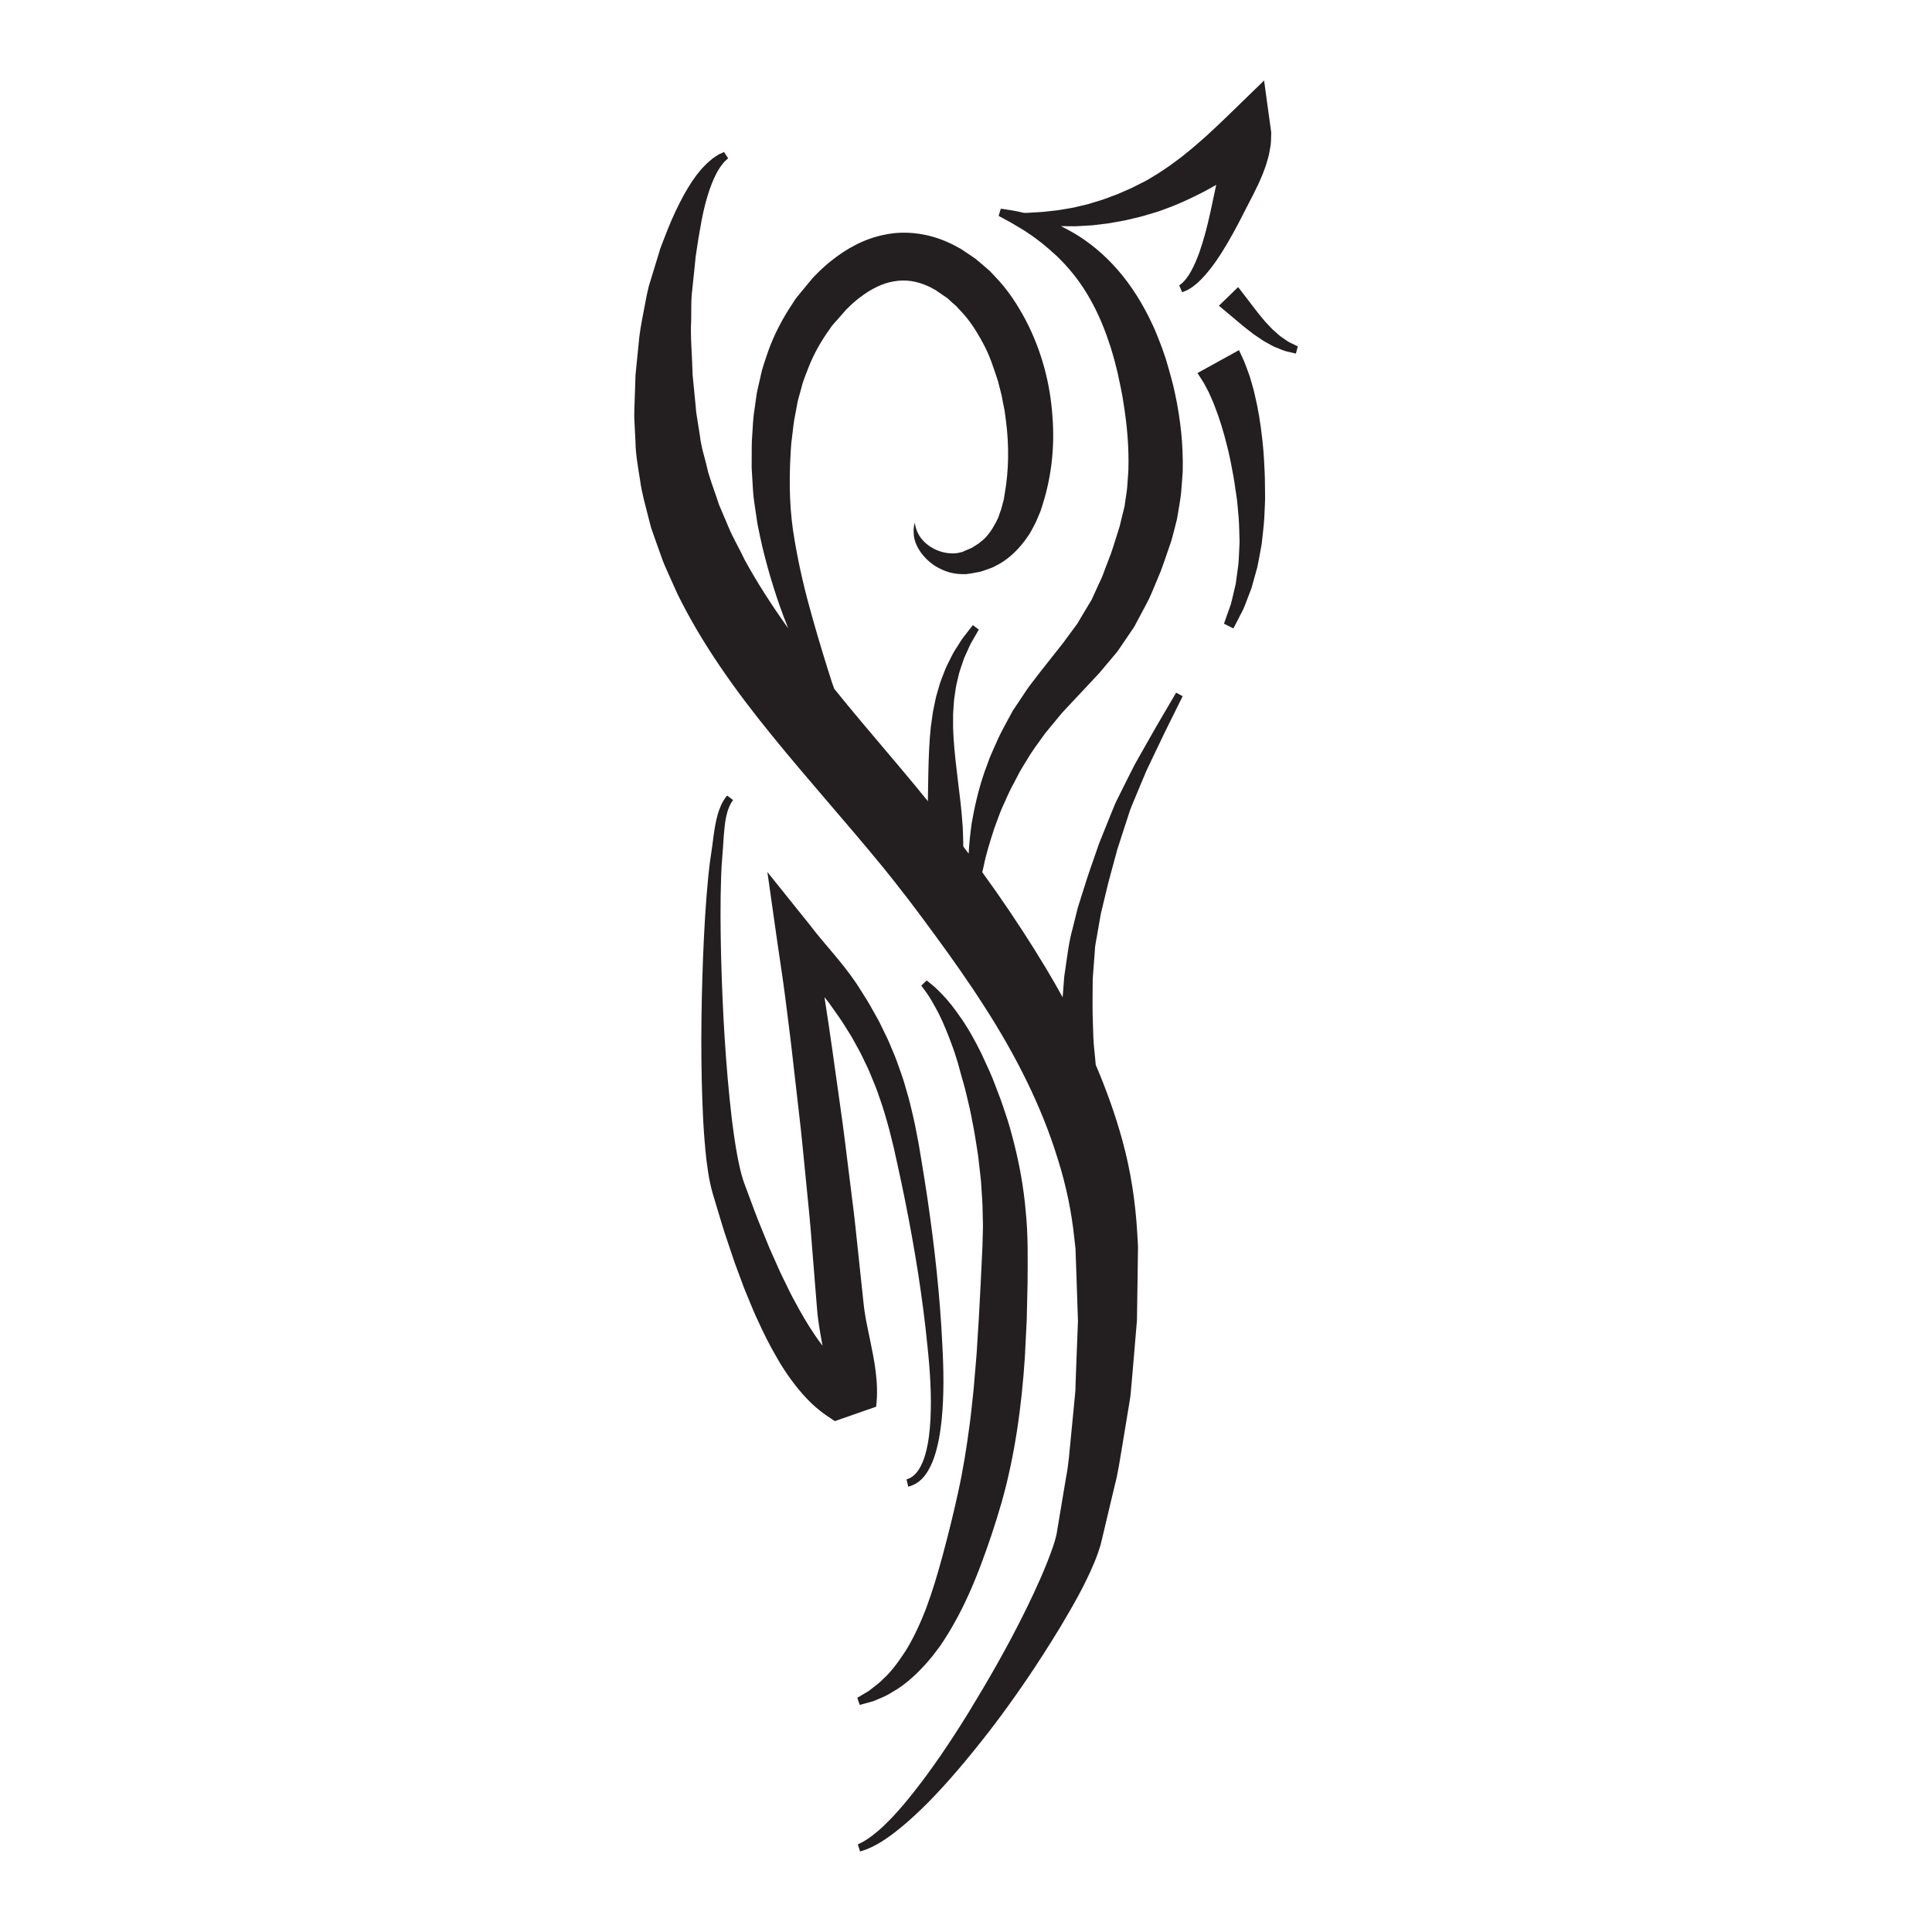 <?xml version="1.0" encoding="utf-8"?>
<!-- Designed by Vexels.com - 2016 All Rights Reserved - https://vexels.com/terms-and-conditions/  -->

<svg version="1.1" id="Capa_1" xmlns="http://www.w3.org/2000/svg" xmlns:xlink="http://www.w3.org/1999/xlink" x="0px" y="0px"
	 width="1200px" height="1200px" viewBox="0 0 1200 1200" enable-background="new 0 0 1200 1200" xml:space="preserve">
<g>
	<g>
		<g>
			<g>
				<path fill="#231F20" d="M432.488,256.74C432.488,256.73,432.486,256.73,432.488,256.74v0.019
					C432.488,256.75,432.488,256.75,432.488,256.74z"/>
				<path fill="#231F20" d="M746.403,173.192c3.309-3.444,6.193-7.17,8.89-10.984c5.289-7.652,9.814-15.688,14.048-23.76
					l6.143-11.925c2.022-3.859,4.135-8.002,6.157-12.301c0.96-2.256,2.012-4.38,2.896-6.786c0.895-2.39,1.834-4.728,2.538-7.407
					c0.362-1.316,0.771-2.582,1.086-3.966l0.786-4.33c0.631-2.775,0.501-6.31,0.633-9.502l-0.003-0.009L785.152,50l-22.21,21.562
					c-4.662,4.53-9.339,8.956-14.059,13.25c-4.729,4.244-9.538,8.34-14.459,12.228c-2.496,1.853-4.968,3.811-7.509,5.605
					c-2.557,1.709-5.152,3.571-7.706,5.177c-2.599,1.515-4.97,3.105-7.802,4.633l-8.568,4.32l-8.731,3.82l-8.907,3.322l-9.099,2.793
					l-9.298,2.223l-9.49,1.618l-9.646,1.072l-9.723,0.578l-1.856,0.031c-3.485-0.864-6.483-1.442-8.774-1.759
					c-3.726-0.609-5.714-0.827-5.714-0.827l-1.32,4.439c0,0,1.705,1.003,4.903,2.685c1.597,0.845,3.568,1.861,5.758,3.287
					c2.198,1.387,4.835,2.707,7.508,4.661c5.527,3.557,11.706,8.508,18.118,14.493c6.345,6.094,12.68,13.562,18.18,22.575
					c5.529,8.985,10.329,19.43,14.146,31.091c1.087,2.902,1.809,5.787,2.688,8.702c0.872,2.803,1.662,6.563,2.546,9.851
					c1.268,5.917,2.874,12.883,3.782,19.492c2.157,13.404,3.379,27.276,2.943,41.109c-0.235,3.431-0.473,6.873-0.709,10.324
					c-0.285,3.396-0.932,6.383-1.321,9.62l-0.324,2.388l-0.688,2.816l-1.396,5.654l-0.674,2.839l-0.258,1.08l-0.076,0.249
					l-0.209,0.66l-1.663,5.289c-1.137,3.512-2.153,7.105-3.382,10.551l-3.885,10.181c-0.642,1.672-1.229,3.463-1.915,5.036
					l-2.122,4.539c-1.386,3.047-2.768,6.089-4.143,9.118c-1.97,3.286-3.93,6.559-5.88,9.817l-2.897,4.888l-0.163,0.279l-0.087,0.116
					l-0.788,1.063l-1.564,2.125c-2.085,2.839-4.161,5.659-6.219,8.459c-2.258,2.86-4.5,5.699-6.722,8.517
					c-4.309,5.425-9.347,11.808-13.771,17.647c-2.269,2.966-3.972,5.822-5.95,8.688c-0.955,1.429-1.903,2.849-2.848,4.259
					l-1.407,2.106l-0.353,0.522c-0.658,0.94-0.229,0.349-0.396,0.596l-0.079,0.146l-0.16,0.299l-0.635,1.17
					c-3.35,6.258-6.797,12.18-9.362,18.326c-1.34,3.039-2.773,5.958-3.946,8.933c-1.104,2.994-2.189,5.932-3.252,8.813
					c-4.052,11.577-6.382,22.564-8.094,32.259c-0.973,6.926-1.585,13.182-1.871,18.801c-5.469-7.284-10.926-14.547-16.487-21.558
					c-22.645-28.725-46.188-54.935-67.01-80.837c-0.528-1.491-1.079-2.927-1.582-4.473c-3.773-11.808-8.018-25.592-12.139-40.296
					c-4.208-14.783-8.096-30.786-10.921-47.719c-3.007-17.03-3.549-34.618-2.463-53.229c0.169-2.388,0.236-4.931,0.492-7.219
					c0.274-2.243,0.554-4.502,0.831-6.764c0.311-2.261,0.473-4.529,0.858-6.803l1.285-6.841c0.478-2.26,0.74-4.609,1.386-6.825
					l1.858-6.664c1.034-4.54,2.897-8.716,4.523-12.997c3.351-8.521,7.911-16.423,13.212-23.781c1.153-1.972,2.807-3.571,4.295-5.293
					l4.517-5.127l1.114-1.293l0.14-0.163c0.025-0.023,0.017-0.019,0.029-0.032l0.209-0.198l0.695-0.674l2.796-2.69
					c1.662-1.354,2.956-2.648,4.78-3.951c6.818-5.261,14.187-8.963,21.341-10.052c7.144-1.267,14.195-0.128,21.184,3.091
					c0.882,0.326,1.732,0.851,2.596,1.32l1.292,0.696l0.633,0.339l6.222,4.276c0.487,0.349,1.11,0.728,1.485,1.058l1.003,0.954
					l2.025,1.853l2.068,1.794l2.109,2.302c5.876,5.903,10.509,13.181,14.494,20.654c4.147,7.437,6.717,15.667,9.345,23.615
					c0.941,4.11,2.282,8.078,2.885,12.188c0.406,2.028,0.811,4.055,1.209,6.062c0.275,2.031,0.552,4.05,0.822,6.053
					c2.127,16.071,1.75,31.616-0.675,45.336l-0.422,2.571l-0.106,0.641l-0.051,0.322l-0.025,0.164
					c-0.042,0.163,0.298-0.904,0.131-0.373l-0.366,1.384c-0.488,1.817-0.972,3.613-1.449,5.389c-0.5,1.267-0.925,2.56-1.341,3.87
					c-0.396,1.312-1.185,2.586-1.734,3.889c-2.625,4.927-5.586,9.429-9.605,12.34c-0.868,0.94-1.984,1.474-3.005,2.152
					c-1.063,0.602-2.008,1.445-3.147,1.885c-1.139,0.479-2.256,0.95-3.351,1.411l-0.826,0.37l-0.412,0.187l-0.207,0.094
					l-0.104,0.047c0.826-0.122,0.157-0.014,0.307-0.031l-2.018,0.514c-3.315,0.959-7.984,0.665-11.564-0.416
					c-7.547-2.16-12.453-7.149-14.463-11.196c-0.578-1.008-0.954-1.967-1.201-2.825c-0.319-0.855-0.52-1.601-0.607-2.215
					c-0.241-1.249-0.366-1.895-0.366-1.895c0.173,0.003-1.123,2.49-0.559,7.757c0.399,5.239,4.18,13.113,12.991,19.045
					c4.552,2.767,9.928,5.226,17.518,5.21l2.084-0.009c0.935-0.14,1.877-0.285,2.829-0.429c1.642-0.29,3.312-0.583,5.016-0.886
					c1.722-0.289,3.369-1.059,5.12-1.618c1.722-0.644,3.564-1.157,5.193-2.185c7.021-3.34,13.291-9.126,18.361-15.942
					c1.187-1.771,2.536-3.414,3.611-5.42c1.086-1.994,2.182-4.041,3.22-6.153c0.73-1.734,1.473-3.489,2.221-5.262l0.552-1.325
					l0.651-2.029l0.955-3.046c5.082-16.383,7.315-34.867,5.729-54.178c-1.353-19.316-6.378-39.586-16.401-58.952
					c-5.089-9.611-11.175-19.168-19.333-27.521l-2.989-3.196l-3.603-3.146l-3.66-3.097l-1.845-1.532
					c-0.598-0.47-1.065-0.737-1.607-1.117l-6.299-4.231l-0.396-0.267l-1.012-0.632l-0.256-0.14l-1.029-0.552l-2.063-1.099
					c-1.383-0.728-2.732-1.487-4.232-2.076c-11.479-5.261-25.635-7.597-38.801-4.927c-13.235,2.446-24.649,8.96-33.98,16.479
					c-2.347,1.771-4.76,4.108-7.007,6.134l-2.732,2.753l-0.683,0.688l-0.342,0.344c0.011-0.013-0.623,0.633-0.441,0.461
					l-0.177,0.208l-1.395,1.659l-5.524,6.682c-1.808,2.246-3.755,4.375-5.196,6.896c-6.449,9.558-11.831,19.774-15.581,30.352
					c-1.782,5.308-3.747,10.56-4.771,15.931l-1.831,7.983c-0.625,2.649-0.83,5.307-1.259,7.945c-0.372,2.646-0.743,5.281-1.11,7.903
					c-0.33,2.631-0.419,5.312-0.609,7.952c-0.165,2.644-0.331,5.275-0.495,7.896c-0.129,2.587-0.056,4.919-0.095,7.379
					c-0.012,2.423-0.022,4.842-0.032,7.246c-0.063,2.975,0.233,5.186,0.338,7.799c0.371,5.008,0.43,10.019,1.165,14.858
					c0.714,4.837,1.417,9.624,2.111,14.354c0.901,4.665,1.97,9.227,2.931,13.742c4.31,17.892,9.528,34.348,15.348,48.931
					c0.262,0.708,0.537,1.354,0.801,2.061c-10.203-14.317-19.424-28.543-27.158-42.795c-3.104-6.636-6.895-12.942-9.645-19.47
					c-1.384-3.263-2.763-6.505-4.125-9.719l-2.038-4.812l-1.633-4.872c-2.125-6.428-4.765-12.919-5.957-18.887
					c-1.425-6.157-3.412-11.595-4.262-18.945c-0.543-3.443-1.083-6.849-1.616-10.221l-0.397-2.522l-0.197-1.258l-0.102-0.624
					c0.021,0.281,0.035,0.453,0.046,0.588c0,0.009,0,0.006,0.001,0.025v-0.009c0.041,0.537,0.006,0.073-0.001-0.02l-0.025-0.274
					c-0.145-1.61-0.285-3.21-0.428-4.801c-0.625-6.388-1.232-12.621-1.824-18.702c-0.283-11.997-1.5-23.922-0.896-34.111
					c0.131-5.271-0.083-10.253,0.291-15.406c0.556-5.284,1.091-10.38,1.604-15.27c0.254-2.447,0.496-4.848,0.733-7.188l0.092-0.877
					c-0.263,1.085-0.055,0.174-0.104,0.362l0.034-0.216l0.069-0.435l0.257-1.718c0.165-1.125,0.33-2.243,0.493-3.345
					c0.657-4.385,1.308-8.516,2.031-12.382c2.534-15.597,6.292-27.209,10.012-34.316c0.865-1.872,1.919-3.2,2.706-4.546
					c0.879-1.059,1.503-2.049,2.216-2.853c1.66-1.562,2.517-2.37,2.517-2.37l-2.568-3.851c0,0-1.07,0.487-3.145,1.433
					c-1.056,0.573-2.451,1.531-4.053,2.676c-1.329,1.193-3.113,2.514-4.685,4.262c-6.916,6.736-14.003,18.645-20.798,34.146
					c-1.666,3.896-3.283,8.019-4.936,12.312c-0.406,1.068-0.82,2.145-1.238,3.237l-0.615,1.632l-0.154,0.412l-0.072,0.208
					c-0.085,0.326,0.077-0.443-0.211,0.786l-0.259,0.845c-0.691,2.256-1.399,4.553-2.125,6.903c-1.432,4.71-2.921,9.603-4.47,14.683
					c-1.341,5.261-2.287,11.238-3.49,17.196c-1.168,6.021-2.312,12.349-2.797,18.502c-0.625,6.27-1.266,12.721-1.925,19.343
					c-0.215,6.604-0.441,13.38-0.667,20.314c-0.043,1.746-0.085,3.49-0.131,5.254c0.096,1.997,0.191,4.004,0.288,6.025
					c0.174,3.409,0.348,6.858,0.524,10.34c0.016,6.586,1.503,14.983,2.792,23.054c1.082,8.382,3.384,15.852,5.336,23.868
					c0.521,1.979,1.043,3.974,1.567,5.977c0.676,1.934,1.356,3.879,2.037,5.831c1.388,3.906,2.789,7.839,4.202,11.809
					c1.309,4.032,3.148,7.792,4.829,11.694c1.74,3.87,3.495,7.765,5.262,11.689c15.112,30.835,35.786,59.797,58.271,87.417
					c22.479,27.73,46.512,54.443,69.114,82.033c5.644,6.896,11.047,13.898,16.484,20.901l8.305,11.034l8.008,10.876
					c10.709,14.575,21.105,29.352,30.727,44.431c19.372,30.089,35.342,61.726,45.32,94.273c5.153,16.223,8.58,32.699,10.283,49.146
					l0.688,6.157l0.043,0.384c-0.034-1.38,0-0.142-0.005-0.341l0.028,0.83l0.061,1.674l0.116,3.343
					c0.156,4.446,0.312,8.883,0.468,13.303c0.294,8.822,0.584,17.584,0.875,26.279c-0.323,8.321-0.647,16.569-0.965,24.743
					c-0.154,4.101-0.305,8.179-0.454,12.229l-0.188,6.084c-0.123,2.027-0.379,4.07-0.56,6.104
					c-0.786,8.137-1.568,16.186-2.338,24.139c-0.79,7.959-1.339,15.877-2.859,23.512c-1.284,7.688-2.55,15.273-3.8,22.742
					c-0.622,3.742-1.236,7.459-1.854,11.143l-0.114,0.691l-0.057,0.344c-0.127,0.523,0.11-0.326,0.055-0.108l-0.34,1.385
					l-0.671,2.702c-0.474,1.437-0.726,2.613-1.327,4.283c-4.472,12.912-10.452,26.041-16.405,38.236
					c-12.004,24.564-24.814,46.414-36.477,65.498c-11.751,19.041-22.876,35.108-32.771,47.659
					c-9.788,12.638-18.495,21.706-25.032,26.888c-3.242,2.626-5.912,4.322-7.746,5.312c-1.869,0.919-2.834,1.393-2.834,1.393
					l1.406,4.411c0,0,1.188-0.388,3.496-1.144c2.259-0.842,5.49-2.324,9.387-4.681c7.772-4.743,17.963-13.106,29.621-24.86
					c11.641-11.788,24.622-27.038,38.653-45.188c13.961-18.215,28.646-39.478,43.367-63.797
					c7.279-12.285,14.767-24.951,21.073-40.078c0.796-1.815,1.628-4.258,2.413-6.381l0.893-2.777l0.433-1.36l0.461-1.879
					c0.904-3.787,1.813-7.615,2.731-11.472c1.832-7.721,3.692-15.563,5.58-23.516c2.119-7.928,3.269-16.113,4.658-24.383
					c1.371-8.283,2.756-16.664,4.157-25.136c0.334-2.127,0.736-4.233,1.015-6.393l0.602-6.564c0.381-4.395,0.763-8.807,1.144-13.245
					c0.751-8.888,1.511-17.863,2.272-26.919c0.134-8.713,0.27-17.502,0.405-26.35c0.06-4.422,0.12-8.861,0.181-13.313l0.044-3.343
					l0.023-1.67l0.014-0.834c-0.011-0.481,0.031,0.479-0.024-1.184l-0.023-0.451l-0.43-7.207
					c-1.088-19.252-4.039-38.69-9.225-57.535c-4.403-16.049-10.055-31.707-16.559-46.961c-0.029-0.412-0.089-0.817-0.11-1.229
					c-0.361-4.729-1.111-9.84-1.377-15.885c-0.133-6.109-0.491-12.666-0.491-19.755c0.024-3.547,0.051-7.196,0.073-10.926
					l0.019-2.817l0.012-1.414l0.004-0.709l0.003-0.357v-0.176c-0.013,0.133-0.015,0.172-0.021,0.246
					c0.142-1.894,0.286-3.81,0.429-5.732c0.292-3.908,0.587-7.876,0.889-11.891c0.118-4.159,1.152-7.677,1.716-11.59
					c0.676-3.849,1.355-7.729,2.04-11.627c0.958-3.978,1.918-7.974,2.882-11.972c1.813-7.982,4.154-16.042,6.258-23.948l0.804-2.966
					l0.197-0.74c-0.002-0.004,0.152-0.506,0.021-0.106l0.116-0.363l0.473-1.456c0.63-1.935,1.255-3.864,1.875-5.783
					c1.243-3.83,2.473-7.614,3.682-11.34c0.603-1.861,1.202-3.712,1.799-5.542c0.613-1.813,1.407-3.468,2.09-5.185
					c1.417-3.405,2.806-6.732,4.15-9.979c1.366-3.251,2.689-6.41,3.975-9.47c1.445-3.032,2.841-5.963,4.182-8.773
					c5.3-11.266,9.942-20.633,13.215-27.173c3.247-6.55,5.106-10.289,5.106-10.289l-4.082-2.188c0,0-2.111,3.603-5.81,9.909
					c-3.716,6.289-8.989,15.294-15.139,26.305c-1.55,2.74-3.163,5.596-4.834,8.551c-1.548,3.07-3.146,6.24-4.792,9.504
					c-1.636,3.283-3.317,6.654-5.034,10.1c-1.841,3.439-3.303,7.011-4.721,10.65c-1.465,3.625-2.953,7.323-4.46,11.059
					c-0.754,1.87-1.512,3.751-2.274,5.64l-0.569,1.42l-0.146,0.354l-0.217,0.624l-0.251,0.724L681.243,528
					c-2.675,7.815-5.551,15.627-8.018,23.782c-1.278,4.049-2.555,8.096-3.827,12.123c-1.052,4.241-2.098,8.463-3.135,12.648
					c-2.4,8.544-3.252,16.463-4.401,24.224c-0.281,1.936-0.562,3.854-0.838,5.76c-0.166,2.104-0.329,4.188-0.491,6.25
					c-0.175,2.266-0.338,4.434-0.507,6.631c-3.259-5.896-6.584-11.74-10.033-17.467c-9.887-16.519-20.365-32.48-31.179-47.99
					l-8.254-11.565l-0.462-0.635c0.278-1.303,0.579-2.635,0.944-4.036c1.222-6.429,3.606-14.194,6.425-22.9
					c1.664-4.286,3.088-8.926,5.186-13.597c2.218-4.628,4.1-9.629,6.893-14.484c1.286-2.458,2.596-4.976,3.934-7.54
					c1.391-2.526,3.038-4.986,4.575-7.539c2.959-5.18,6.771-10.082,10.415-15.226l0.689-0.958l0.173-0.244l0.085-0.117
					c-0.109,0.158,0.369-0.535-0.227,0.326l0.403-0.489l1.615-1.954c1.083-1.307,2.17-2.622,3.263-3.95
					c2.201-2.571,4.386-5.488,6.667-7.875c4.61-4.919,9.323-9.944,14.111-15.054c2.537-2.712,5.091-5.452,7.663-8.208
					c2.537-3.011,5.09-6.049,7.659-9.095l1.929-2.303l0.968-1.151l0.483-0.579l0.912-1.321l3.208-4.691
					c2.129-3.147,4.269-6.303,6.42-9.476c2.04-3.825,4.089-7.666,6.145-11.522l3.044-5.832c0.944-1.929,1.657-3.79,2.499-5.698
					l4.771-11.446c1.485-3.834,2.713-7.703,4.078-11.555l1.995-5.795l0.25-0.726l0.123-0.362l0.063-0.18l0.269-0.932l0.376-1.411
					l0.748-2.819l1.448-5.642l0.72-2.83l0.578-3.359c0.702-4.434,1.626-9.045,2.033-13.33c0.326-4.239,0.652-8.463,0.973-12.676
					c0.438-16.819-1.431-33.099-4.688-48.341c-1.592-7.776-3.703-14.683-5.952-22.354c-1.215-3.412-2.146-6.392-3.61-10.04
					c-1.424-3.553-2.749-7.139-4.312-10.381c-6.064-13.181-13.573-25.069-22.081-34.743c-8.484-9.696-17.81-17.139-26.656-22.367
					c-2.877-1.7-5.646-3.147-8.358-4.485l9.137,0.077l10.344-0.592l10.323-1.252L699,136.847l10.108-2.413l9.896-2.934
					c3.252-1.062,6.771-2.5,10.168-3.771c6.613-2.721,12.94-5.709,19.18-8.981c2.387-1.274,4.727-2.603,7.063-3.932
					c-0.292,1.383-0.575,2.757-0.895,4.193l-2.77,12.974c-1.868,8.462-3.992,16.799-6.812,24.809
					c-1.445,3.965-3.066,7.849-5.032,11.465l-1.562,2.64l-1.752,2.432c-0.619,0.764-1.3,1.428-1.962,2.177
					c-0.696,0.643-1.454,1.163-2.207,1.796l1.868,4.236c1.145-0.48,2.383-0.938,3.504-1.521c1.036-0.651,2.148-1.293,3.153-2.012
					l2.857-2.312L746.403,173.192z"/>
				<path fill="#231F20" d="M543.87,851.549c-0.885-6.756-2.161-13.063-3.412-19.094c-1.258-6.031-2.511-11.791-3.34-17.148
					c-0.229-1.358-0.379-2.639-0.537-3.924l-0.488-4.487l-0.962-9.072l-3.855-36.301c-0.586-6.033-1.439-12.154-2.172-18.229
					l-2.277-18.262l-2.273-18.248c-0.722-6.117-1.625-12.074-2.446-18.123l-5.083-36.195c-1.509-11.021-3.246-22.082-4.935-33.137
					c0.934,1.158,1.846,2.307,2.688,3.418l6.613,9.358c2.174,3.109,3.86,6.066,5.834,9.111c1.984,2.949,3.6,6.291,5.403,9.443
					c1.848,3.156,3.365,6.479,4.936,9.776c1.646,3.269,3.089,6.63,4.425,10.046c1.422,3.377,2.794,6.782,3.933,10.293
					c2.53,6.916,4.559,14.049,6.512,21.227l2.68,10.822l2.476,11.186c1.664,7.467,3.153,14.836,4.688,22.275
					c5.945,29.781,10.822,59.774,13.797,89.996c1.603,15.098,2.586,30.168,1.862,45.139c-0.411,7.453-1.22,14.92-3.202,21.918
					c-1.953,6.826-5.443,13.822-11.686,15.535l1.069,4.506c4.406-0.992,8.21-3.922,10.629-7.34c2.521-3.406,4.193-7.17,5.506-10.951
					c2.568-7.6,3.781-15.383,4.613-23.125c1.537-15.496,1.29-31.047,0.451-46.365c-1.459-30.711-4.854-61.303-9.336-91.698
					c-1.164-7.574-2.322-15.259-3.602-22.771l-1.904-11.295l-2.24-11.547c-1.671-7.648-3.438-15.32-5.771-22.883
					c-1.033-3.816-2.32-7.566-3.67-11.302c-1.266-3.77-2.646-7.493-4.25-11.147c-1.527-3.674-3.015-7.377-4.843-10.92
					c-1.801-3.578-3.349-7.209-5.438-10.724c-1.993-3.481-3.964-7.233-6.008-10.487l-6.13-9.676
					c-4.898-7.298-9.797-13.255-14.857-19.275c-4.998-5.932-9.872-11.56-14.17-17.255l-26.47-32.984l5.986,42.188
					c1.695,11.953,3.602,23.833,5.125,35.833c1.505,12.008,3.104,23.971,4.443,36.051l4.145,36.223
					c0.66,6.033,1.425,12.125,1.974,18.111l1.779,18.025l1.78,18.018c0.57,6.023,1.252,11.971,1.69,18.064l2.923,36.391l0.729,9.096
					l0.387,4.603c0.162,1.735,0.333,3.479,0.564,5.131c0.755,5.854,1.763,11.262,2.722,16.494c-1.74-2.261-3.439-4.592-5.05-7.062
					c-4.348-6.43-8.357-13.319-12.135-20.414c-1.985-3.473-3.694-7.178-5.5-10.805c-1.797-3.635-3.606-7.271-5.216-11.037
					l-4.997-11.211l-4.631-11.338c-3.156-7.451-6-15.443-8.933-23.264l-2.188-5.886c-0.529-1.565-1.137-3.266-1.605-5.108
					c-1.021-3.613-1.819-7.547-2.59-11.465c-1.477-7.912-2.617-16.054-3.604-24.234c-3.802-32.822-5.629-66.238-6.537-99.555
					c-0.403-16.663-0.569-33.365-0.004-49.951c0.188-4.196,0.339-8.146,0.742-12.363c0.4-4.209,0.583-8.491,0.872-12.582
					c0.688-8.128,1.307-16.514,5.816-22.692l-3.721-2.754c-1.267,1.442-2.734,3.798-3.648,5.772
					c-0.91,2.072-1.696,4.181-2.258,6.301c-1.205,4.25-1.854,8.508-2.454,12.722c-0.584,4.229-1.021,8.298-1.691,12.395
					c-0.661,4.087-1.134,8.49-1.585,12.64c-1.674,16.825-2.596,33.615-3.282,50.431c-1.267,33.633-1.635,67.242,0.067,101.17
					c0.47,8.49,1.095,17.008,2.125,25.649c0.568,4.341,1.146,8.677,2.105,13.197c0.422,2.242,1.037,4.556,1.718,7l1.81,6.015
					c2.438,8.03,4.703,15.989,7.547,24.176l4.095,12.207l4.466,12.047c1.433,4.033,3.103,8.021,4.762,12.006
					c1.672,3.984,3.23,7.998,5.146,11.938c3.596,7.929,7.506,15.81,12.056,23.568c4.425,7.775,9.729,15.416,16.127,22.742
					c3.26,3.625,6.848,7.231,10.999,10.402c1.964,1.6,4.258,3.127,6.123,4.366l2.414,1.609c0.146,0.09,0.198,0.127,0.279,0.188
					l25.642-8.95C545.186,865.653,544.703,858.334,543.87,851.549z"/>
				<path fill="#231F20" d="M518.512,882.687L518.512,882.687C518.579,882.858,518.98,883.01,518.512,882.687z"/>
				<path fill="#231F20" d="M784.826,281.297c-0.251-2.654-0.403-5.294-0.73-7.867c-1.104-10.32-2.71-19.962-4.758-28.308
					c-0.873-4.163-2.178-8.02-3.136-11.44c-1.221-3.604-2.562-6.93-3.587-9.576c-1.953-4.218-3.066-6.628-3.066-6.628
					l-25.771,14.218c0,0,1.427,2.233,3.928,6.148c0.848,1.601,1.872,3.543,3.049,5.768c1.134,2.69,2.628,5.574,3.861,9.078
					c2.704,6.822,5.334,15.275,7.61,24.529c0.621,2.306,1.08,4.682,1.641,7.074c0.497,1.984,0.953,4.917,1.442,7.364
					c1.06,5.229,1.796,10.226,2.485,15.207c0.867,4.99,1.066,10.127,1.604,15.145c0.37,5.025,0.334,9.954,0.521,14.772
					c-0.269,4.741-0.363,9.394-0.729,13.77c-0.6,4.348-1.166,8.462-1.686,12.259c-0.884,3.735-1.688,7.152-2.405,10.189
					c-0.618,3.092-1.837,5.535-2.492,7.693c-1.508,4.258-2.369,6.69-2.369,6.69l5.86,2.957c0,0,1.251-2.423,3.438-6.662
					c1.001-2.171,2.648-4.657,3.741-7.806c1.203-3.133,2.555-6.658,4.034-10.521c1.108-3.978,2.31-8.29,3.58-12.852
					c1.03-4.615,1.812-9.533,2.779-14.643c0.514-5.107,1.256-10.433,1.59-15.831c0.166-5.4,0.673-10.884,0.483-16.445
					c-0.02-5.591-0.108-11.161-0.446-16.273C785.13,286.585,785.114,284.36,784.826,281.297z"/>
				<path fill="#231F20" d="M804.062,214.151c-0.633-0.307-1.401-0.682-2.283-1.105c-0.89-0.38-1.853-0.899-2.828-1.646
					c-0.988-0.677-2.058-1.415-3.189-2.192c-1.139-0.736-2.173-1.85-3.32-2.803c-1.128-0.993-2.301-1.977-3.375-3.2
					c-1.092-1.163-2.204-2.348-3.312-3.522c-2.114-2.566-4.229-5.014-6.141-7.566c-1.949-2.554-3.771-4.937-5.331-6.98
					c-3.16-4.096-5.266-6.826-5.266-6.826l-11.926,11.59c0,0,2.632,2.197,6.577,5.488c1.978,1.663,4.283,3.604,6.756,5.682
					c2.469,2.13,5.386,4.308,8.188,6.482c1.503,1.022,3.003,2.048,4.48,3.051c1.425,1.035,3.019,1.882,4.524,2.709
					c1.532,0.791,2.882,1.704,4.375,2.282c1.468,0.587,2.854,1.148,4.132,1.664c2.479,1.13,4.883,1.329,6.376,1.794
					c1.538,0.357,2.417,0.565,2.417,0.565l1.161-4.484C806.076,215.134,805.345,214.781,804.062,214.151z"/>
			</g>
			<path fill="#231F20" d="M575.58,608.971c0,0,1.483,1.199,4.267,3.461c2.692,2.386,6.812,6.408,11.094,11.755
				c4.222,5.448,9.118,12.311,13.694,20.743c1.163,2.103,2.352,4.273,3.475,6.563c0.599,1.207,1.112,2.135,1.799,3.631
				c0.533,1.146,1.071,2.309,1.615,3.486c2.19,4.762,4.474,9.547,6.535,15.211c2.171,5.526,4.384,11.328,6.271,17.34
				c2.146,5.977,3.806,12.326,5.505,18.873c3.312,13.104,5.961,27.229,7.231,42.053c0.797,7.402,1.09,14.982,1.215,22.672
				c0.092,7.625-0.007,14.799-0.038,22.334c-0.171,7.535-0.346,15.138-0.521,22.769c-0.385,7.649-0.772,15.336-1.157,23.02
				c-1.979,30.771-6.373,61.885-14.443,90.291c-4.147,14.402-8.498,27.16-13.244,39.744c-4.758,12.494-9.986,24.24-15.851,34.664
				c-2.877,5.233-5.979,10.109-9.01,14.675c-1.672,2.202-3.3,4.344-4.881,6.423c-1.619,2.056-3.396,3.937-5,5.8
				c-6.693,7.291-13.433,12.887-19.689,16.362c-2.963,1.955-5.875,3.253-8.43,4.287c-1.256,0.529-2.42,1.017-3.485,1.464
				c-1.115,0.315-2.133,0.605-3.042,0.864c-3.599,0.956-5.516,1.469-5.516,1.469l-1.496-4.38c0,0,1.578-0.949,4.535-2.726
				c0.729-0.428,1.546-0.905,2.44-1.434c0.826-0.638,1.73-1.333,2.705-2.089c1.938-1.496,4.183-3.107,6.355-5.389
				c4.617-4.133,9.247-10.189,13.913-17.41c4.577-7.312,8.822-16.228,12.724-26.326c3.812-10.152,7.261-21.5,10.539-33.773
				c3.259-12.198,6.685-25.797,9.509-38.942c2.959-13.344,5.186-27.367,7.075-41.709c1.004-7.148,1.603-14.488,2.451-21.775
				c0.722-7.321,1.17-14.764,1.871-22.141c0.995-14.865,1.876-29.787,2.563-44.555c0.354-7.404,0.702-14.74,1.052-21.99
				c0.093-3.476,0.187-6.922,0.275-10.351c0.149-3.426-0.095-6.842-0.116-10.227c-0.008-6.779-0.702-13.434-1.054-19.98
				c-0.293-3.262-0.734-6.479-1.086-9.674c-0.344-3.194-0.646-6.362-1.201-9.451c-0.958-6.202-1.892-12.256-3.1-18.067
				c-1.027-5.896-2.358-11.392-3.664-16.689c-1.126-5.254-2.931-10.58-4.208-15.575c-0.343-1.259-0.681-2.5-1.016-3.718
				c-0.225-0.854-0.684-2.225-1.006-3.282c-0.677-2.277-1.434-4.459-2.178-6.562c-3.036-8.4-6-15.629-8.897-21.365
				c-3.047-5.707-5.41-9.877-7.479-12.741c-2.117-2.888-3.249-4.429-3.249-4.429L575.58,608.971z"/>
			<path fill="#231F20" d="M573.346,530.921c0,0,0.344-2.272,0.947-6.25c0.356-2.079,0.577-4.268,0.819-6.754
				c0.133-1.262,0.275-2.604,0.426-4.02c0.091-1.506,0.185-3.085,0.285-4.732c0.939-13.176,0.315-31.644,1.692-50.667l0.644-7.105
				c0.336-2.368,0.665-4.727,0.994-7.067c0.271-2.333,0.818-4.648,1.287-6.921c0.508-2.274,0.856-4.526,1.566-6.697
				c0.631-2.168,1.251-4.302,1.86-6.385c0.658-2.067,1.518-4.038,2.238-5.967c1.346-3.902,3.276-7.328,4.847-10.548
				c1.495-3.249,3.538-5.876,4.989-8.361c1.454-2.499,3.074-4.435,4.338-6.066c2.527-3.246,3.972-5.104,3.972-5.104l3.711,2.771
				c0,0-1.127,1.948-3.093,5.362c-0.972,1.699-2.238,3.712-3.269,6.238c-1.024,2.522-2.582,5.161-3.53,8.362
				c-1.026,3.163-2.354,6.473-3.073,10.208c-0.406,1.846-0.94,3.698-1.271,5.651c-0.284,1.954-0.578,3.951-0.87,5.984
				c-0.374,2.008-0.396,4.129-0.571,6.229c-0.132,2.117-0.349,4.222-0.295,6.41c-0.001,2.165-0.003,4.348-0.008,6.536l0.32,6.636
				c1.147,17.716,4.282,35.864,5.29,50.235c0.14,1.794,0.272,3.513,0.397,5.141c0.063,1.726,0.115,3.356,0.17,4.889
				c0.117,3.108,0.188,5.798,0.121,7.712c-0.05,4.032-0.076,6.328-0.076,6.328L573.346,530.921z"/>
		</g>
	</g>
</g>
</svg>
